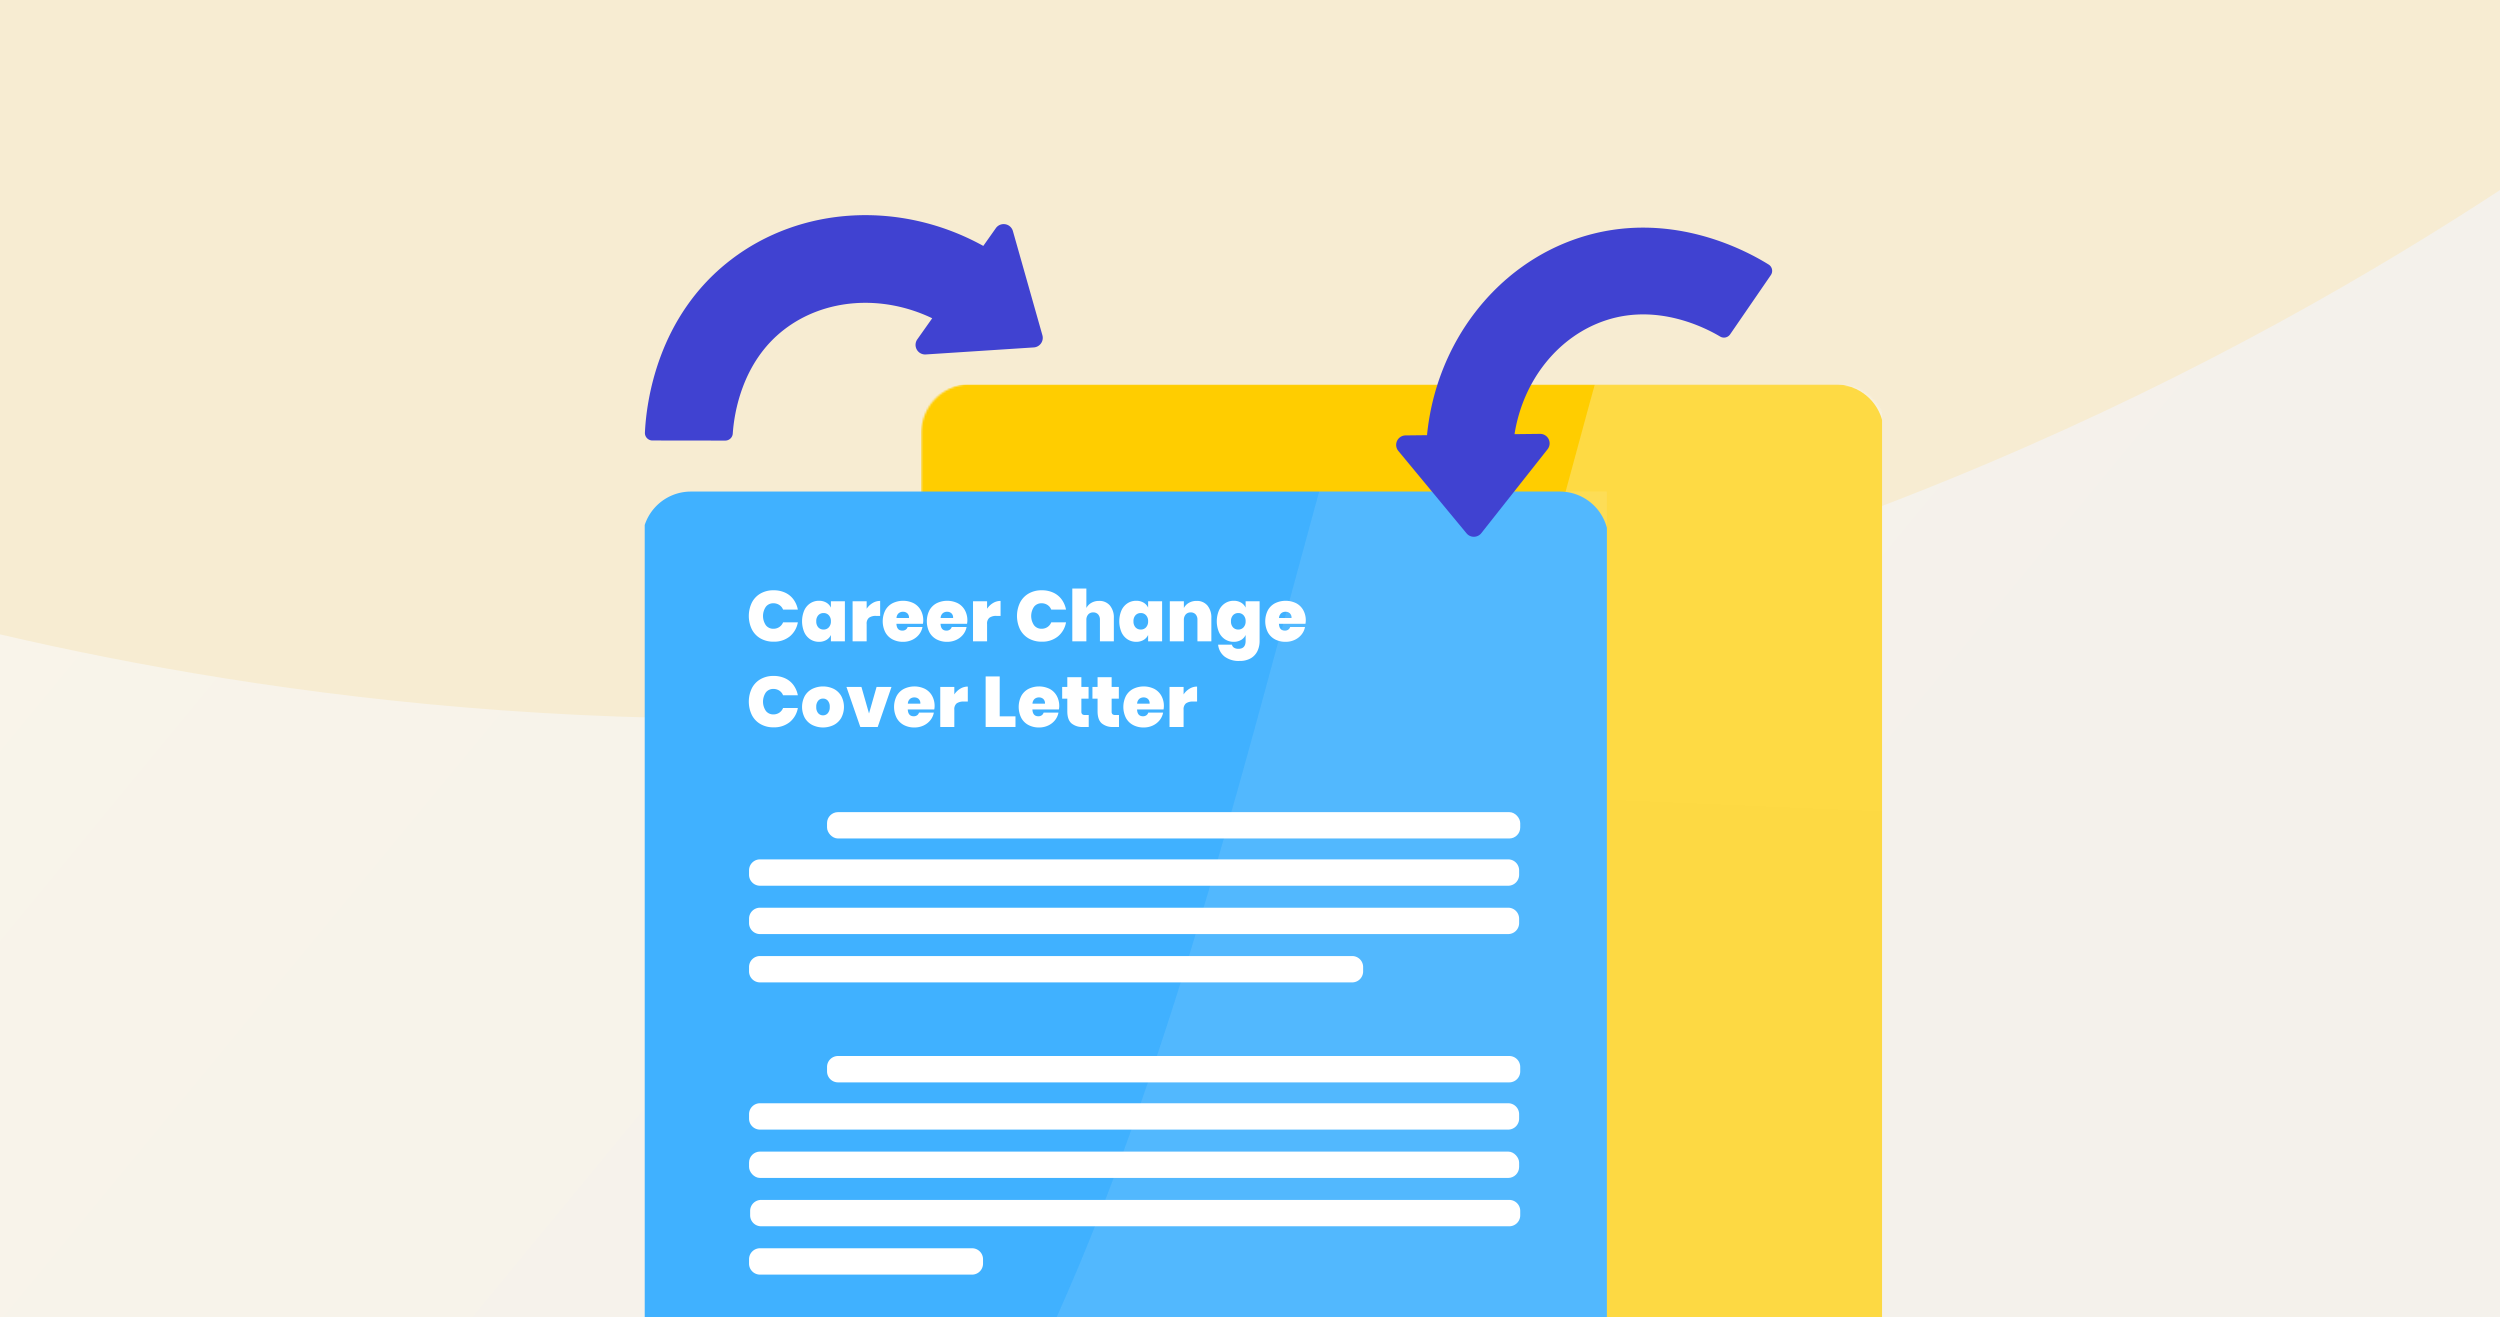 <svg id="Слой_1" data-name="Слой 1" xmlns="http://www.w3.org/2000/svg" xmlns:xlink="http://www.w3.org/1999/xlink" viewBox="0 0 1300 685">
  <rect x="0" y="0" width="1300" height="685" fill="#333333" stroke="none"/>
  <defs>
    <clipPath id="clip-path">
      <rect width="1300" height="685" style="fill: none"/>
    </clipPath>
    <linearGradient id="Безымянный_градиент_4" data-name="Безымянный градиент 4" x1="214.001" y1="2529.978" x2="940.593" y2="1930.98" gradientTransform="matrix(1, 0, 0, -1, 0, 2513.043)" gradientUnits="userSpaceOnUse">
      <stop offset="0" stop-color="#f9f4ea"/>
      <stop offset="1" stop-color="#f4f1eb"/>
    </linearGradient>
    <clipPath id="clip-path-2">
      <rect x="478.938" y="199.842" width="499.81" height="651.266" style="fill: none"/>
    </clipPath>
    <mask id="mask" x="315.744" y="-487.007" width="2910.785" height="2781.258" maskUnits="userSpaceOnUse">
      <g id="mask0">
        <path d="M504.357,199.842H955.777a25.243,25.243,0,0,1,25.243,25.243V824.125a25.243,25.243,0,0,1-25.243,25.243H504.357a25.243,25.243,0,0,1-25.243-25.243V225.085A25.243,25.243,0,0,1,504.357,199.842Z" style="fill: #a8e1e1"/>
      </g>
    </mask>
    <linearGradient id="Безымянный_градиент_6" data-name="Безымянный градиент 6" x1="1852.606" y1="3147.891" x2="1685.861" y2="-756.03" gradientTransform="matrix(1, 0, 0, -1, 0, 2513.043)" gradientUnits="userSpaceOnUse">
      <stop offset="0.113" stop-color="#fff"/>
      <stop offset="0.714" stop-color="#ededed"/>
    </linearGradient>
    <clipPath id="clip-path-3">
      <rect x="335.253" y="255.615" width="500.326" height="651.939" style="fill: none"/>
    </clipPath>
    <linearGradient id="Безымянный_градиент_2" data-name="Безымянный градиент 2" x1="1710.341" y1="2918.254" x2="1543.423" y2="6826.21" gradientTransform="translate(0 -3498.191)" xlink:href="#Безымянный_градиент_6"/>
  </defs>
  <title>illustration 1-3</title>
  <g style="clip-path: url(#clip-path)">
    <g>
      <rect width="1300" height="685" style="fill: url(#Безымянный_градиент_4)"/>
      <path d="M0,0H1300V98.835c-126.246,82.594-361.527,212.601-684.534,258.371C353.811,394.282,136.59,361.628,0,329.869Z" style="fill: #f7ecd2"/>
      <g>
        <g>
          <g style="clip-path: url(#clip-path-2)">
            <g style="mask: url(#mask)">
              <g>
                <path d="M502.92,199.842H954.34a25.243,25.243,0,0,1,25.243,25.243V824.125a25.243,25.243,0,0,1-25.243,25.243H502.92a25.243,25.243,0,0,1-25.243-25.243V225.085A25.243,25.243,0,0,1,502.92,199.842Z" style="fill: #ffcd00"/>
                <path d="M669.865,2159.164C430.59,2004.59,284.324,1695.198,321.489,1418.282c39.067-278.526,259.822-524.735,382.59-815.234,121.024-290.659,142.475-627.53,314.413-839.106,172.097-213.334,494.837-303.138,761.675-220.587,264.932,84.155,470.311,342.102,720.23,554.392,249.913,212.29,542.299,382.284,661.914,636.063,119.615,253.777,66.145,594.863-110.707,821.961-177,228.861-477.382,343.734-745.424,450.875-266.456,109.058-498.673,208.78-782.591,257.731C1241.264,2315.243,909.139,2313.731,669.865,2159.164Z" style="opacity: 0.27;isolation: isolate;fill: url(#Безымянный_градиент_6)"/>
              </g>
            </g>
          </g>
          <g style="clip-path: url(#clip-path-3)">
            <g>
              <path d="M359.26,255.615H811.147a25.269,25.269,0,0,1,25.269,25.269V880.543a25.269,25.269,0,0,1-25.269,25.269H359.26a25.269,25.269,0,0,1-25.269-25.269h0V280.884a25.269,25.269,0,0,1,25.269-25.269Z" style="fill: #40b1ff"/>
              <path d="M526.377,2216.962c-239.521-154.733-385.939-464.445-348.735-741.647,39.108-278.813,260.09-525.277,382.985-816.077C681.776,368.278,703.249,31.059,875.364-180.736c172.276-213.555,495.349-303.452,762.464-220.815,265.206,84.239,470.797,342.456,720.974,554.965,250.171,212.509,542.86,382.679,662.599,636.72,119.739,254.039,66.213,595.478-110.821,822.811-177.183,229.098-477.875,344.09-746.194,451.341-266.731,109.171-499.188,208.996-783.4,257.997C1098.366,2373.203,765.899,2371.689,526.377,2216.962Z" style="opacity: 0.1;isolation: isolate;fill: url(#Безымянный_градиент_2)"/>
              <g>
                <rect x="430.061" y="422.308" width="360.456" height="13.71" rx="5.712" style="fill: #fff"/>
                <path d="M395.215,446.872h389.018a5.712,5.712,0,0,1,5.712,5.712v2.285a5.712,5.712,0,0,1-5.712,5.712H395.215a5.712,5.712,0,0,1-5.712-5.712v-2.285A5.712,5.712,0,0,1,395.215,446.872Z" style="fill: #fff"/>
                <path d="M395.215,472.007H784.233a5.712,5.712,0,0,1,5.712,5.712v2.285a5.712,5.712,0,0,1-5.712,5.712H395.215a5.712,5.712,0,0,1-5.712-5.712v-2.285A5.712,5.712,0,0,1,395.215,472.007Z" style="fill: #fff"/>
                <path d="M395.215,497.141H703.116a5.712,5.712,0,0,1,5.712,5.712v2.285a5.712,5.712,0,0,1-5.712,5.712H395.215a5.712,5.712,0,0,1-5.712-5.712v-2.285A5.712,5.712,0,0,1,395.215,497.141Z" style="fill: #fff"/>
                <path d="M435.774,549.125H784.804a5.712,5.712,0,0,1,5.712,5.712v2.285a5.712,5.712,0,0,1-5.712,5.712H435.774a5.712,5.712,0,0,1-5.712-5.712v-2.285a5.712,5.712,0,0,1,5.712-5.712Z" style="fill: #fff"/>
                <path d="M395.215,573.688H784.233a5.712,5.712,0,0,1,5.712,5.712v2.285a5.712,5.712,0,0,1-5.712,5.712H395.215a5.712,5.712,0,0,1-5.712-5.712v-2.285A5.712,5.712,0,0,1,395.215,573.688Z" style="fill: #fff"/>
                <rect x="389.503" y="598.823" width="400.443" height="13.71" rx="5.712" style="fill: #fff"/>
                <path d="M395.786,623.958h389.018a5.712,5.712,0,0,1,5.712,5.712v2.285a5.712,5.712,0,0,1-5.712,5.712H395.786a5.712,5.712,0,0,1-5.712-5.712v-2.285A5.712,5.712,0,0,1,395.786,623.958Z" style="fill: #fff"/>
                <path d="M395.215,649.093H505.465a5.712,5.712,0,0,1,5.712,5.712v2.285a5.712,5.712,0,0,1-5.712,5.712H395.215a5.712,5.712,0,0,1-5.712-5.712v-2.285a5.712,5.712,0,0,1,5.712-5.712Z" style="fill: #fff"/>
              </g>
            </g>
            <g>
              <path d="M408.293,308.19a11.093,11.093,0,0,1,4.324,3.527,13.134,13.134,0,0,1,2.264,5.289h-7.683a5.118,5.118,0,0,0-1.967-2.431,5.513,5.513,0,0,0-3.081-.872,4.809,4.809,0,0,0-3.897,1.8,8.554,8.554,0,0,0,0,9.632,4.786,4.786,0,0,0,3.897,1.819,5.426,5.426,0,0,0,3.081-.891,5.223,5.223,0,0,0,1.967-2.45h7.683a12.127,12.127,0,0,1-4.212,7.331,12.815,12.815,0,0,1-8.408,2.728,13.332,13.332,0,0,1-6.811-1.689,11.417,11.417,0,0,1-4.491-4.732,16.059,16.059,0,0,1,0-13.882,11.429,11.429,0,0,1,4.491-4.733,13.338,13.338,0,0,1,6.811-1.689A14.063,14.063,0,0,1,408.293,308.19Z" style="fill: #fff"/>
              <path d="M429.673,313.35a5.831,5.831,0,0,1,2.394,2.617v-3.304h7.275v20.823h-7.275v-3.304a5.826,5.826,0,0,1-2.394,2.617,7.389,7.389,0,0,1-3.804.947,8.166,8.166,0,0,1-4.491-1.28,8.661,8.661,0,0,1-3.155-3.712,14.633,14.633,0,0,1,0-11.376,8.681,8.681,0,0,1,3.155-3.693,8.162,8.162,0,0,1,4.491-1.281A7.389,7.389,0,0,1,429.673,313.35Zm-4.157,6.57a4.415,4.415,0,0,0-1.058,3.136,4.472,4.472,0,0,0,1.058,3.174,3.608,3.608,0,0,0,2.765,1.132,3.553,3.553,0,0,0,2.71-1.151,4.436,4.436,0,0,0,1.077-3.155,4.382,4.382,0,0,0-1.077-3.118,3.553,3.553,0,0,0-2.71-1.151A3.61,3.61,0,0,0,425.515,319.92Z" style="fill: #fff"/>
              <path d="M453.743,313.591a7.525,7.525,0,0,1,3.935-1.114v7.795h-2.116a5.955,5.955,0,0,0-3.674.947,3.913,3.913,0,0,0-1.225,3.285v8.983H443.35V312.664h7.312v3.897A9.536,9.536,0,0,1,453.743,313.591Z" style="fill: #fff"/>
              <path d="M479.911,324.393h-13.771q.185,3.527,3.081,3.527a2.922,2.922,0,0,0,1.781-.52,2.601,2.601,0,0,0,.965-1.373h7.721a8.84,8.84,0,0,1-1.819,3.953,9.764,9.764,0,0,1-3.564,2.766,11.03,11.03,0,0,1-4.714,1.002,11.507,11.507,0,0,1-5.512-1.28,9.059,9.059,0,0,1-3.731-3.712,12.775,12.775,0,0,1,0-11.376,9.061,9.061,0,0,1,3.749-3.693,12.504,12.504,0,0,1,10.987-.019,9.008,9.008,0,0,1,3.693,3.601,10.857,10.857,0,0,1,1.317,5.419A8.777,8.777,0,0,1,479.911,324.393Zm-8.092-5.456a3.172,3.172,0,0,0-2.227-.816,3.395,3.395,0,0,0-2.357.816,3.541,3.541,0,0,0-1.058,2.413h6.496A3.012,3.012,0,0,0,471.819,318.936Z" style="fill: #fff"/>
              <path d="M502.85,324.393h-13.771q.185,3.527,3.081,3.527a2.922,2.922,0,0,0,1.781-.52,2.601,2.601,0,0,0,.965-1.373h7.721a8.84,8.84,0,0,1-1.819,3.953,9.764,9.764,0,0,1-3.564,2.766,11.03,11.03,0,0,1-4.714,1.002,11.507,11.507,0,0,1-5.512-1.28,9.059,9.059,0,0,1-3.731-3.712,12.775,12.775,0,0,1,0-11.376,9.061,9.061,0,0,1,3.749-3.693,12.504,12.504,0,0,1,10.987-.019,9.008,9.008,0,0,1,3.693,3.601,10.857,10.857,0,0,1,1.317,5.419A8.777,8.777,0,0,1,502.85,324.393Zm-8.092-5.456a3.172,3.172,0,0,0-2.227-.816,3.395,3.395,0,0,0-2.357.816,3.54,3.54,0,0,0-1.058,2.413H495.612A3.012,3.012,0,0,0,494.758,318.936Z" style="fill: #fff"/>
              <path d="M516.361,313.591a7.525,7.525,0,0,1,3.935-1.114v7.795h-2.116a5.955,5.955,0,0,0-3.674.947,3.913,3.913,0,0,0-1.225,3.285v8.983h-7.312V312.664H513.28v3.897A9.536,9.536,0,0,1,516.361,313.591Z" style="fill: #fff"/>
              <path d="M547.744,308.19a11.093,11.093,0,0,1,4.324,3.527,13.134,13.134,0,0,1,2.264,5.289H546.649a5.118,5.118,0,0,0-1.967-2.431,5.513,5.513,0,0,0-3.081-.872,4.809,4.809,0,0,0-3.897,1.8,8.554,8.554,0,0,0,0,9.632,4.786,4.786,0,0,0,3.897,1.819,5.426,5.426,0,0,0,3.081-.891,5.223,5.223,0,0,0,1.967-2.45h7.683a12.127,12.127,0,0,1-4.212,7.331,12.815,12.815,0,0,1-8.408,2.728,13.332,13.332,0,0,1-6.811-1.689,11.417,11.417,0,0,1-4.491-4.732,16.059,16.059,0,0,1,0-13.882,11.429,11.429,0,0,1,4.491-4.733,13.338,13.338,0,0,1,6.811-1.689A14.063,14.063,0,0,1,547.744,308.19Z" style="fill: #fff"/>
              <path d="M577.16,314.872a9.717,9.717,0,0,1,2.041,6.515v12.1h-7.238V322.314a4.018,4.018,0,0,0-.947-2.84,3.302,3.302,0,0,0-2.543-1.021,3.342,3.342,0,0,0-2.598,1.058,4.16,4.16,0,0,0-.965,2.914v11.061h-7.312V306.019h7.312v10.133a6.735,6.735,0,0,1,2.598-2.672,7.774,7.774,0,0,1,4.009-1.002A7.021,7.021,0,0,1,577.16,314.872Z" style="fill: #fff"/>
              <path d="M594.624,313.35a5.831,5.831,0,0,1,2.394,2.617v-3.304h7.275v20.823H597.018v-3.304a5.826,5.826,0,0,1-2.394,2.617,7.389,7.389,0,0,1-3.804.947,8.166,8.166,0,0,1-4.491-1.28,8.661,8.661,0,0,1-3.155-3.712,14.633,14.633,0,0,1,0-11.376,8.681,8.681,0,0,1,3.155-3.693,8.162,8.162,0,0,1,4.491-1.281A7.389,7.389,0,0,1,594.624,313.35Zm-4.157,6.57a4.415,4.415,0,0,0-1.058,3.136,4.472,4.472,0,0,0,1.058,3.174,3.608,3.608,0,0,0,2.765,1.132,3.553,3.553,0,0,0,2.71-1.151,4.436,4.436,0,0,0,1.077-3.155,4.382,4.382,0,0,0-1.077-3.118,3.553,3.553,0,0,0-2.71-1.151A3.61,3.61,0,0,0,590.467,319.92Z" style="fill: #fff"/>
              <path d="M627.863,314.872a9.717,9.717,0,0,1,2.041,6.515v12.1h-7.238V322.314a4.018,4.018,0,0,0-.947-2.84,3.302,3.302,0,0,0-2.543-1.021,3.342,3.342,0,0,0-2.598,1.058,4.16,4.16,0,0,0-.965,2.914v11.061h-7.312V312.664h7.312v3.489a6.735,6.735,0,0,1,2.598-2.672,7.774,7.774,0,0,1,4.009-1.002A7.021,7.021,0,0,1,627.863,314.872Z" style="fill: #fff"/>
              <path d="M645.327,313.35a5.831,5.831,0,0,1,2.394,2.617v-3.304H654.996v20.601a12.143,12.143,0,0,1-1.114,5.252,8.658,8.658,0,0,1-3.452,3.767,11.264,11.264,0,0,1-5.902,1.41,12.179,12.179,0,0,1-7.739-2.264,8.926,8.926,0,0,1-3.359-6.199h7.164a2.576,2.576,0,0,0,1.114,1.596,4.164,4.164,0,0,0,2.301.557q3.711,0,3.712-4.12v-3.081a5.826,5.826,0,0,1-2.394,2.617,7.389,7.389,0,0,1-3.804.947,8.166,8.166,0,0,1-4.491-1.28,8.661,8.661,0,0,1-3.155-3.712,14.633,14.633,0,0,1,0-11.376,8.681,8.681,0,0,1,3.155-3.693,8.162,8.162,0,0,1,4.491-1.281A7.389,7.389,0,0,1,645.327,313.35Zm-4.157,6.57a4.415,4.415,0,0,0-1.058,3.136,4.472,4.472,0,0,0,1.058,3.174,3.608,3.608,0,0,0,2.765,1.132,3.553,3.553,0,0,0,2.71-1.151,4.436,4.436,0,0,0,1.077-3.155,4.382,4.382,0,0,0-1.077-3.118,3.553,3.553,0,0,0-2.71-1.151A3.61,3.61,0,0,0,641.17,319.92Z" style="fill: #fff"/>
              <path d="M678.825,324.393h-13.771q.185,3.527,3.081,3.527a2.922,2.922,0,0,0,1.781-.52,2.601,2.601,0,0,0,.965-1.373h7.721a8.84,8.84,0,0,1-1.819,3.953,9.764,9.764,0,0,1-3.564,2.766,11.03,11.03,0,0,1-4.714,1.002,11.507,11.507,0,0,1-5.512-1.28,9.058,9.058,0,0,1-3.731-3.712,12.775,12.775,0,0,1,0-11.376,9.061,9.061,0,0,1,3.749-3.693,12.504,12.504,0,0,1,10.987-.019,9.008,9.008,0,0,1,3.693,3.601,10.857,10.857,0,0,1,1.317,5.419A8.777,8.777,0,0,1,678.825,324.393Zm-8.092-5.456a3.172,3.172,0,0,0-2.227-.816,3.395,3.395,0,0,0-2.357.816,3.54,3.54,0,0,0-1.058,2.413h6.496A3.012,3.012,0,0,0,670.734,318.936Z" style="fill: #fff"/>
              <path d="M408.293,352.732a11.093,11.093,0,0,1,4.324,3.527,13.134,13.134,0,0,1,2.264,5.289h-7.683a5.118,5.118,0,0,0-1.967-2.431,5.513,5.513,0,0,0-3.081-.872,4.809,4.809,0,0,0-3.897,1.8,8.554,8.554,0,0,0,0,9.632,4.786,4.786,0,0,0,3.897,1.819,5.426,5.426,0,0,0,3.081-.891,5.223,5.223,0,0,0,1.967-2.45h7.683a12.127,12.127,0,0,1-4.212,7.331,12.815,12.815,0,0,1-8.408,2.728,13.332,13.332,0,0,1-6.811-1.689,11.417,11.417,0,0,1-4.491-4.732,16.059,16.059,0,0,1,0-13.882,11.429,11.429,0,0,1,4.491-4.733,13.338,13.338,0,0,1,6.811-1.689A14.063,14.063,0,0,1,408.293,352.732Z" style="fill: #fff"/>
              <path d="M433.57,358.226a9.423,9.423,0,0,1,3.879,3.711,12.102,12.102,0,0,1,0,11.34,9.574,9.574,0,0,1-3.879,3.711,12.701,12.701,0,0,1-11.192,0,9.538,9.538,0,0,1-3.897-3.711,12.134,12.134,0,0,1,0-11.358,9.417,9.417,0,0,1,3.897-3.693,12.863,12.863,0,0,1,11.192,0Zm-8.111,6.143a4.675,4.675,0,0,0-1.002,3.229,4.734,4.734,0,0,0,1.002,3.266,3.251,3.251,0,0,0,2.524,1.114,3.188,3.188,0,0,0,2.487-1.132,4.748,4.748,0,0,0,1.002-3.248,4.675,4.675,0,0,0-1.002-3.229,3.212,3.212,0,0,0-2.487-1.113A3.25,3.25,0,0,0,425.46,364.369Z" style="fill: #fff"/>
              <path d="M451.887,371.013l3.935-13.808h7.758l-7.164,20.823h-9.057l-7.2-20.823h7.794Z" style="fill: #fff"/>
              <path d="M485.813,368.934h-13.771q.185,3.527,3.081,3.527a2.922,2.922,0,0,0,1.781-.52,2.601,2.601,0,0,0,.965-1.373h7.721a8.84,8.84,0,0,1-1.819,3.953,9.764,9.764,0,0,1-3.564,2.766,11.031,11.031,0,0,1-4.714,1.002,11.507,11.507,0,0,1-5.512-1.28,9.058,9.058,0,0,1-3.731-3.712,12.775,12.775,0,0,1,0-11.376,9.061,9.061,0,0,1,3.749-3.693,12.504,12.504,0,0,1,10.987-.019,9.008,9.008,0,0,1,3.693,3.601,10.857,10.857,0,0,1,1.317,5.419A8.777,8.777,0,0,1,485.813,368.934Zm-8.092-5.456a3.172,3.172,0,0,0-2.227-.816,3.395,3.395,0,0,0-2.357.816,3.54,3.54,0,0,0-1.058,2.413h6.496A3.012,3.012,0,0,0,477.722,363.478Z" style="fill: #fff"/>
              <path d="M499.324,358.133a7.525,7.525,0,0,1,3.935-1.114v7.795h-2.116a5.955,5.955,0,0,0-3.674.947,3.913,3.913,0,0,0-1.225,3.285v8.983h-7.312V357.205h7.312v3.897A9.536,9.536,0,0,1,499.324,358.133Z" style="fill: #fff"/>
              <path d="M519.85,372.498h8.203v5.53H512.538v-26.28H519.85Z" style="fill: #fff"/>
              <path d="M550.621,368.934h-13.771q.185,3.527,3.081,3.527a2.922,2.922,0,0,0,1.781-.52,2.601,2.601,0,0,0,.965-1.373h7.721a8.84,8.84,0,0,1-1.819,3.953,9.764,9.764,0,0,1-3.564,2.766,11.031,11.031,0,0,1-4.714,1.002,11.507,11.507,0,0,1-5.512-1.28,9.059,9.059,0,0,1-3.731-3.712,12.775,12.775,0,0,1,0-11.376,9.061,9.061,0,0,1,3.749-3.693,12.504,12.504,0,0,1,10.987-.019,9.008,9.008,0,0,1,3.693,3.601,10.857,10.857,0,0,1,1.317,5.419A8.777,8.777,0,0,1,550.621,368.934Zm-8.092-5.456a3.172,3.172,0,0,0-2.227-.816,3.395,3.395,0,0,0-2.357.816,3.54,3.54,0,0,0-1.058,2.413h6.496A3.012,3.012,0,0,0,542.529,363.478Z" style="fill: #fff"/>
              <path d="M566.136,371.793v6.236h-3.007a8.743,8.743,0,0,1-5.976-1.893q-2.153-1.893-2.153-6.273v-6.57h-2.672v-6.087h2.672v-5.048h7.312v5.048h3.749v6.087h-3.749v6.718a1.843,1.843,0,0,0,.427,1.373,2.033,2.033,0,0,0,1.429.409Z" style="fill: #fff"/>
              <path d="M581.874,371.793v6.236h-3.007a8.743,8.743,0,0,1-5.976-1.893q-2.153-1.893-2.153-6.273v-6.57h-2.672v-6.087h2.672v-5.048H578.051v5.048h3.749v6.087H578.051v6.718a1.843,1.843,0,0,0,.427,1.373,2.033,2.033,0,0,0,1.429.409Z" style="fill: #fff"/>
              <path d="M605.036,368.934h-13.771q.185,3.527,3.081,3.527a2.922,2.922,0,0,0,1.781-.52,2.601,2.601,0,0,0,.965-1.373H604.813a8.84,8.84,0,0,1-1.819,3.953,9.764,9.764,0,0,1-3.564,2.766,11.031,11.031,0,0,1-4.714,1.002,11.507,11.507,0,0,1-5.512-1.28,9.058,9.058,0,0,1-3.731-3.712,12.775,12.775,0,0,1,0-11.376,9.061,9.061,0,0,1,3.749-3.693,12.504,12.504,0,0,1,10.987-.019,9.008,9.008,0,0,1,3.693,3.601,10.857,10.857,0,0,1,1.317,5.419A8.777,8.777,0,0,1,605.036,368.934Zm-8.092-5.456a3.172,3.172,0,0,0-2.227-.816,3.395,3.395,0,0,0-2.357.816,3.54,3.54,0,0,0-1.058,2.413h6.496A3.012,3.012,0,0,0,596.944,363.478Z" style="fill: #fff"/>
              <path d="M618.547,358.133a7.525,7.525,0,0,1,3.935-1.114v7.795h-2.116a5.955,5.955,0,0,0-3.674.947,3.913,3.913,0,0,0-1.225,3.285v8.983h-7.312V357.205H615.466v3.897A9.536,9.536,0,0,1,618.547,358.133Z" style="fill: #fff"/>
            </g>
          </g>
        </g>
        <path d="M542.048,174.322l-15.335-54.161a4.989,4.989,0,0,0-8.875-1.519l-6.522,9.234c-42.675-23.626-94.601-20.993-131.381,7.317-38.26,29.45-43.839,73.975-44.577,89.759a3.916,3.916,0,0,0,3.909,4.101l37.859.051a3.908,3.908,0,0,0,3.913-3.638c.685-10.099,4.61-37.071,26.737-54.103,21.147-16.277,51.051-18.28,76.97-5.87l-7.745,10.966a4.989,4.989,0,0,0,4.399,7.857l56.172-3.656A4.989,4.989,0,0,0,542.048,174.322Z" style="fill: #4042d1"/>
        <path d="M762.605,277.339l-35.468-42.847a4.93,4.93,0,0,1,3.741-8.073l11.17-.129c4.707-47.969,35.965-88.741,79.623-102.791,45.414-14.615,84.77,5.812,98.026,14.062a3.87,3.87,0,0,1,1.145,5.48l-21.188,30.832a3.862,3.862,0,0,1-5.154,1.144c-8.601-5.106-32.747-17.036-59.011-8.584-25.101,8.079-43.5,31.286-47.936,59.333l13.265-.153a4.93,4.93,0,0,1,3.926,7.985L770.272,277.25A4.93,4.93,0,0,1,762.605,277.339Z" style="fill: #4042d1"/>
      </g>
    </g>
  </g>
</svg>
